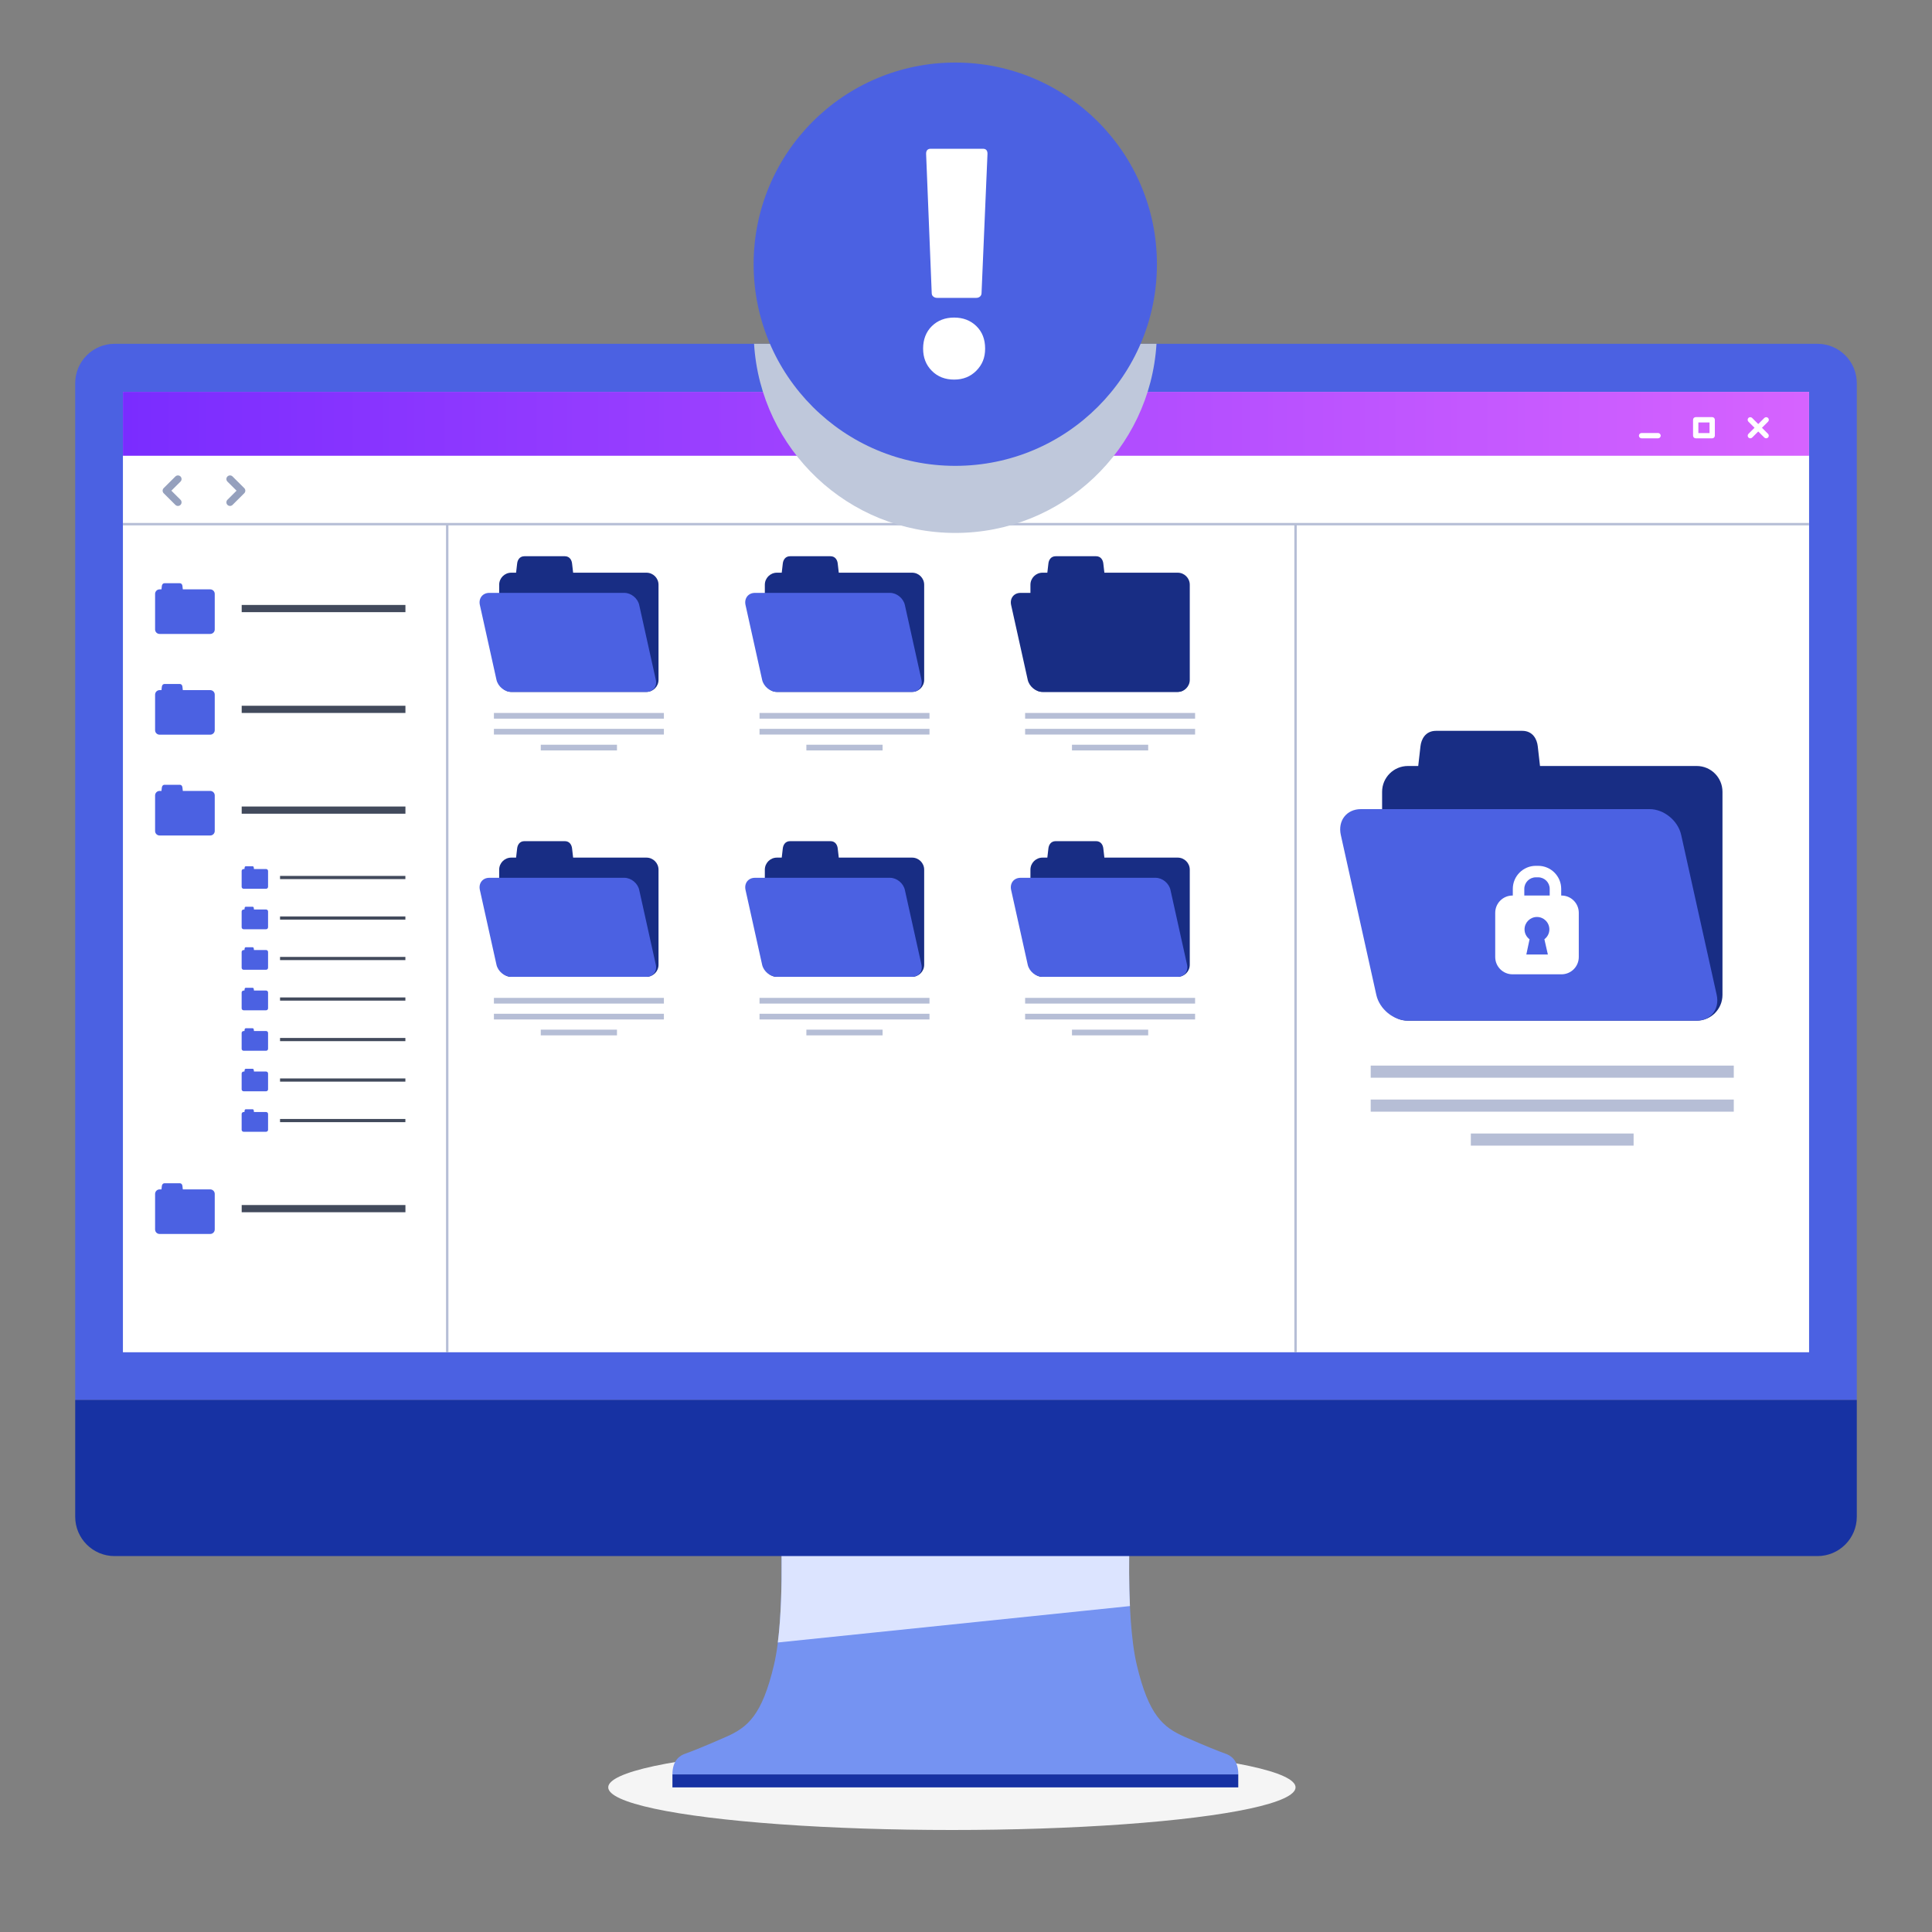 <?xml version="1.0" encoding="UTF-8"?>
<svg xmlns="http://www.w3.org/2000/svg" xmlns:xlink="http://www.w3.org/1999/xlink" viewBox="0 0 400 400">
  <rect x="0" y="0" width="400" height="400" fill="#808080" stroke="none"/>
  <defs>
    <style>
      .cls-1 {
        fill: #4b61e2;
      }

      .cls-2 {
        stroke: #95a0bd;
        stroke-linecap: round;
        stroke-linejoin: round;
        stroke-width: 1.5px;
      }

      .cls-2, .cls-3 {
        fill: none;
      }

      .cls-4 {
        fill: #fff;
      }

      .cls-5 {
        fill: #1732a3;
      }

      .cls-6 {
        fill: #424a5c;
      }

      .cls-7 {
        fill: #dce4ff;
      }

      .cls-8 {
        fill: #182d84;
      }

      .cls-9 {
        isolation: isolate;
      }

      .cls-10 {
        fill: #b6bed6;
      }

      .cls-11 {
        fill: #7593f2;
      }

      .cls-12 {
        fill: #bfc8db;
        mix-blend-mode: multiply;
      }

      .cls-13 {
        fill: #f5f5f5;
      }

      .cls-3 {
        stroke: #b6bed6;
        stroke-miterlimit: 10;
        stroke-width: .5px;
      }

      .cls-14 {
        fill: url(#linear-gradient);
      }
    </style>
    <linearGradient id="linear-gradient" x1="25.45" y1="87.74" x2="374.54" y2="87.74" gradientUnits="userSpaceOnUse">
      <stop offset="0" stop-color="#7a2cff"/>
      <stop offset="1" stop-color="#d663ff"/>
    </linearGradient>
  </defs>
  <g class="cls-9">
    <g id="Layer_1" data-name="Layer 1">
      <ellipse class="cls-13" cx="197.08" cy="370.05" rx="71.15" ry="8.83"/>
      <g>
        <path class="cls-11" d="M256.38,367.37c0-3.06-1.67-3.96-2.73-4.32-1.06-.36-3.99-1.52-8.41-3.47-4.43-1.96-7.41-4.43-9.88-14.87-2.47-10.44-1.32-30.91-1.32-30.91h-72.48s1.15,20.46-1.32,30.91c-2.47,10.45-5.45,12.91-9.88,14.87-4.42,1.95-7.36,3.11-8.41,3.47-1.06.36-2.73,1.26-2.73,4.32h117.15Z"/>
        <path class="cls-7" d="M233.94,332.53c-.43-9.32.1-18.74.1-18.74h-72.48s.86,15.37-.52,26.27l72.9-7.54Z"/>
        <path class="cls-1" d="M384.43,79.33c0-4.5-3.65-8.15-8.15-8.15H23.72c-4.5,0-8.15,3.65-8.15,8.15v210.53h368.86V79.33Z"/>
        <path class="cls-5" d="M15.57,289.85v24.17c0,4.5,3.65,8.15,8.15,8.15h352.56c4.5,0,8.15-3.65,8.15-8.15v-24.17H15.57Z"/>
        <rect class="cls-5" x="139.22" y="367.37" width="117.15" height="2.69"/>
        <rect class="cls-4" x="25.45" y="81.13" width="349.1" height="198.84"/>
        <rect class="cls-14" x="25.45" y="81.13" width="349.1" height="13.23"/>
        <path class="cls-4" d="M362.39,90.75c-.14,0-.28-.05-.39-.16-.21-.21-.21-.56,0-.77l3.29-3.29c.21-.21.56-.21.77,0,.21.21.21.56,0,.77l-3.29,3.29c-.11.11-.25.16-.39.16Z"/>
        <path class="cls-4" d="M365.67,90.75c-.14,0-.28-.05-.39-.16l-3.29-3.29c-.21-.21-.21-.56,0-.77s.56-.21.77,0l3.29,3.29c.21.21.21.56,0,.77-.11.11-.25.16-.39.16Z"/>
        <path class="cls-4" d="M354.49,90.75h-3.41c-.3,0-.55-.25-.55-.55v-3.29c0-.3.24-.55.55-.55h3.41c.3,0,.55.24.55.55v3.29c0,.3-.25.55-.55.55ZM351.63,89.66h2.31v-2.19h-2.31v2.19Z"/>
        <path class="cls-4" d="M343.28,90.75h-3.41c-.3,0-.55-.25-.55-.55s.25-.55.55-.55h3.41c.3,0,.55.25.55.55s-.25.55-.55.55Z"/>
        <line class="cls-3" x1="25.45" y1="108.52" x2="374.54" y2="108.52"/>
        <polyline class="cls-2" points="36.84 99.18 34.42 101.59 36.84 104"/>
        <polyline class="cls-2" points="47.62 99.18 50.04 101.59 47.62 104"/>
        <line class="cls-3" x1="92.59" y1="108.52" x2="92.59" y2="279.97"/>
        <line class="cls-3" x1="268.23" y1="108.52" x2="268.23" y2="279.97"/>
        <path class="cls-1" d="M43.53,122.02h-5.68l-.08-.71c-.03-.25-.17-.56-.57-.56h-3.12c-.39,0-.54.32-.57.56l-.08.71h-.38c-.52,0-.94.42-.94.94v7.36c0,.52.42.93.94.93h10.47c.52,0,.94-.42.94-.93v-7.36c0-.52-.42-.94-.94-.94Z"/>
        <rect class="cls-6" x="50.04" y="125.25" width="33.9" height="1.49"/>
        <path class="cls-1" d="M43.53,142.88h-5.68l-.08-.71c-.03-.25-.17-.56-.57-.56h-3.12c-.39,0-.54.32-.57.56l-.08.71h-.38c-.52,0-.94.42-.94.94v7.36c0,.52.42.93.94.93h10.47c.52,0,.94-.42.94-.93v-7.36c0-.52-.42-.94-.94-.94Z"/>
        <rect class="cls-6" x="50.04" y="146.12" width="33.9" height="1.49"/>
        <path class="cls-1" d="M43.53,163.75h-5.68l-.08-.71c-.03-.25-.17-.56-.57-.56h-3.12c-.39,0-.54.32-.57.56l-.08.71h-.38c-.52,0-.94.42-.94.94v7.36c0,.52.42.93.94.93h10.47c.52,0,.94-.42.94-.93v-7.36c0-.52-.42-.94-.94-.94Z"/>
        <rect class="cls-6" x="50.04" y="166.98" width="33.9" height="1.49"/>
        <path class="cls-1" d="M43.53,246.25h-5.68l-.08-.71c-.03-.25-.17-.56-.57-.56h-3.12c-.39,0-.54.32-.57.56l-.08.71h-.38c-.52,0-.94.42-.94.94v7.36c0,.52.42.93.94.93h10.47c.52,0,.94-.42.94-.93v-7.36c0-.52-.42-.94-.94-.94Z"/>
        <rect class="cls-6" x="50.04" y="249.49" width="33.9" height="1.49"/>
        <path class="cls-1" d="M55.1,179.92h-2.52l-.04-.32c-.01-.11-.08-.25-.25-.25h-1.39c-.17,0-.24.14-.25.25l-.04.32h-.17c-.23,0-.41.19-.41.41v3.27c0,.23.19.41.41.41h4.65c.23,0,.41-.19.41-.41v-3.27c0-.23-.19-.41-.41-.41Z"/>
        <rect class="cls-6" x="57.98" y="181.35" width="25.95" height=".66"/>
        <path class="cls-1" d="M55.1,188.3h-2.52l-.04-.32c-.01-.11-.08-.25-.25-.25h-1.39c-.17,0-.24.14-.25.25l-.04.32h-.17c-.23,0-.41.19-.41.41v3.27c0,.23.19.41.41.41h4.65c.23,0,.41-.19.41-.41v-3.27c0-.23-.19-.41-.41-.41Z"/>
        <rect class="cls-6" x="57.98" y="189.74" width="25.95" height=".66"/>
        <path class="cls-1" d="M55.1,196.69h-2.52l-.04-.32c-.01-.11-.08-.25-.25-.25h-1.39c-.17,0-.24.14-.25.25l-.04.32h-.17c-.23,0-.41.19-.41.41v3.27c0,.23.19.41.41.41h4.65c.23,0,.41-.19.41-.41v-3.27c0-.23-.19-.41-.41-.41Z"/>
        <rect class="cls-6" x="57.98" y="198.12" width="25.95" height=".66"/>
        <path class="cls-1" d="M55.1,205.08h-2.52l-.04-.32c-.01-.11-.08-.25-.25-.25h-1.39c-.17,0-.24.14-.25.25l-.04.32h-.17c-.23,0-.41.19-.41.41v3.27c0,.23.19.41.41.41h4.65c.23,0,.41-.19.41-.41v-3.27c0-.23-.19-.41-.41-.41Z"/>
        <rect class="cls-6" x="57.98" y="206.51" width="25.95" height=".66"/>
        <path class="cls-1" d="M55.1,213.46h-2.52l-.04-.32c-.01-.11-.08-.25-.25-.25h-1.39c-.17,0-.24.14-.25.25l-.04.32h-.17c-.23,0-.41.19-.41.41v3.27c0,.23.19.41.41.41h4.65c.23,0,.41-.19.41-.41v-3.27c0-.23-.19-.41-.41-.41Z"/>
        <rect class="cls-6" x="57.98" y="214.9" width="25.95" height=".66"/>
        <path class="cls-1" d="M55.1,221.85h-2.52l-.04-.32c-.01-.11-.08-.25-.25-.25h-1.39c-.17,0-.24.14-.25.25l-.04.32h-.17c-.23,0-.41.19-.41.41v3.27c0,.23.19.41.41.41h4.65c.23,0,.41-.19.41-.41v-3.27c0-.23-.19-.41-.41-.41Z"/>
        <rect class="cls-6" x="57.98" y="223.28" width="25.95" height=".66"/>
        <path class="cls-1" d="M55.1,230.23h-2.52l-.04-.32c-.01-.11-.08-.25-.25-.25h-1.39c-.17,0-.24.14-.25.25l-.04.32h-.17c-.23,0-.41.19-.41.41v3.27c0,.23.19.41.41.41h4.65c.23,0,.41-.19.41-.41v-3.27c0-.23-.19-.41-.41-.41Z"/>
        <rect class="cls-6" x="57.98" y="231.67" width="25.95" height=".66"/>
        <path class="cls-8" d="M133.84,118.57h-15.18l-.22-1.9c-.07-.66-.46-1.51-1.51-1.51h-8.34c-1.06,0-1.45.85-1.52,1.51l-.22,1.9h-1c-1.38,0-2.5,1.12-2.5,2.5v19.68c0,1.38,1.12,2.5,2.5,2.5h27.99c1.38,0,2.5-1.12,2.5-2.5v-19.68c0-1.38-1.12-2.5-2.5-2.5Z"/>
        <path class="cls-1" d="M129.29,122.75h-27.99c-1.38,0-2.25,1.12-1.95,2.5l3.44,15.5c.31,1.38,1.67,2.5,3.05,2.5h27.99c1.38,0,2.25-1.12,1.95-2.5l-3.44-15.5c-.31-1.38-1.67-2.5-3.06-2.5Z"/>
        <rect class="cls-10" x="102.26" y="147.61" width="35.19" height="1.18"/>
        <rect class="cls-10" x="102.26" y="150.9" width="35.19" height="1.18"/>
        <rect class="cls-10" x="111.96" y="154.19" width="15.78" height="1.18"/>
        <path class="cls-8" d="M188.84,118.57h-15.18l-.22-1.9c-.07-.66-.46-1.51-1.51-1.51h-8.34c-1.06,0-1.45.85-1.52,1.51l-.22,1.9h-1c-1.38,0-2.5,1.12-2.5,2.5v19.68c0,1.38,1.12,2.5,2.5,2.5h27.99c1.38,0,2.5-1.12,2.5-2.5v-19.68c0-1.38-1.12-2.5-2.5-2.5Z"/>
        <path class="cls-1" d="M184.29,122.75h-27.99c-1.38,0-2.25,1.12-1.95,2.5l3.44,15.5c.31,1.38,1.67,2.5,3.05,2.5h27.99c1.38,0,2.25-1.12,1.95-2.5l-3.44-15.5c-.31-1.38-1.67-2.5-3.06-2.5Z"/>
        <rect class="cls-10" x="157.25" y="147.61" width="35.19" height="1.18"/>
        <rect class="cls-10" x="157.25" y="150.9" width="35.19" height="1.18"/>
        <rect class="cls-10" x="166.95" y="154.19" width="15.78" height="1.18"/>
        <path class="cls-8" d="M243.83,118.57h-15.18l-.22-1.9c-.07-.66-.46-1.51-1.51-1.51h-8.34c-1.06,0-1.45.85-1.52,1.51l-.22,1.9h-1c-1.38,0-2.5,1.12-2.5,2.5v19.68c0,1.38,1.12,2.5,2.5,2.5h27.99c1.38,0,2.5-1.12,2.5-2.5v-19.68c0-1.38-1.12-2.5-2.5-2.5Z"/>
        <path class="cls-8" d="M239.28,122.75h-27.99c-1.38,0-2.25,1.12-1.95,2.5l3.44,15.5c.31,1.38,1.67,2.5,3.05,2.5h27.99c1.38,0,2.25-1.12,1.95-2.5l-3.44-15.5c-.31-1.38-1.67-2.5-3.06-2.5Z"/>
        <rect class="cls-10" x="212.24" y="147.61" width="35.19" height="1.18"/>
        <rect class="cls-10" x="212.24" y="150.9" width="35.19" height="1.18"/>
        <rect class="cls-10" x="221.94" y="154.19" width="15.78" height="1.18"/>
        <path class="cls-8" d="M133.84,177.56h-15.18l-.22-1.9c-.07-.66-.46-1.51-1.51-1.51h-8.34c-1.06,0-1.45.85-1.52,1.51l-.22,1.9h-1c-1.38,0-2.5,1.12-2.5,2.5v19.68c0,1.38,1.12,2.5,2.5,2.5h27.99c1.38,0,2.5-1.12,2.5-2.5v-19.68c0-1.38-1.12-2.5-2.5-2.5Z"/>
        <path class="cls-1" d="M129.29,181.74h-27.99c-1.38,0-2.25,1.12-1.95,2.5l3.44,15.5c.31,1.38,1.67,2.5,3.05,2.5h27.99c1.38,0,2.25-1.12,1.95-2.5l-3.44-15.5c-.31-1.38-1.67-2.5-3.06-2.5Z"/>
        <rect class="cls-10" x="102.26" y="206.6" width="35.19" height="1.18"/>
        <rect class="cls-10" x="102.26" y="209.89" width="35.19" height="1.18"/>
        <rect class="cls-10" x="111.96" y="213.18" width="15.78" height="1.18"/>
        <path class="cls-8" d="M188.84,177.56h-15.18l-.22-1.9c-.07-.66-.46-1.51-1.51-1.51h-8.34c-1.06,0-1.45.85-1.52,1.51l-.22,1.9h-1c-1.38,0-2.5,1.12-2.5,2.5v19.68c0,1.38,1.12,2.5,2.5,2.5h27.99c1.38,0,2.5-1.12,2.5-2.5v-19.68c0-1.38-1.12-2.5-2.5-2.5Z"/>
        <path class="cls-1" d="M184.29,181.74h-27.99c-1.38,0-2.25,1.12-1.95,2.5l3.44,15.5c.31,1.38,1.67,2.5,3.05,2.5h27.99c1.38,0,2.25-1.12,1.95-2.5l-3.44-15.5c-.31-1.38-1.67-2.5-3.06-2.5Z"/>
        <rect class="cls-10" x="157.25" y="206.6" width="35.19" height="1.18"/>
        <rect class="cls-10" x="157.25" y="209.89" width="35.19" height="1.18"/>
        <rect class="cls-10" x="166.95" y="213.18" width="15.78" height="1.18"/>
        <path class="cls-8" d="M243.83,177.56h-15.18l-.22-1.9c-.07-.66-.46-1.51-1.51-1.51h-8.34c-1.06,0-1.45.85-1.52,1.51l-.22,1.9h-1c-1.38,0-2.5,1.12-2.5,2.5v19.68c0,1.38,1.12,2.5,2.5,2.5h27.99c1.38,0,2.5-1.12,2.5-2.5v-19.68c0-1.38-1.12-2.5-2.5-2.5Z"/>
        <path class="cls-1" d="M239.28,181.74h-27.99c-1.38,0-2.25,1.12-1.95,2.5l3.44,15.5c.31,1.38,1.67,2.5,3.05,2.5h27.99c1.38,0,2.25-1.12,1.95-2.5l-3.44-15.5c-.31-1.38-1.67-2.5-3.06-2.5Z"/>
        <rect class="cls-10" x="212.24" y="206.6" width="35.19" height="1.18"/>
        <rect class="cls-10" x="212.24" y="209.89" width="35.19" height="1.18"/>
        <rect class="cls-10" x="221.94" y="213.18" width="15.78" height="1.18"/>
        <path class="cls-8" d="M351.27,158.59h-32.43l-.46-4.06c-.15-1.41-.98-3.22-3.23-3.22h-17.82c-2.26,0-3.09,1.81-3.24,3.22l-.46,4.06h-2.14c-2.95,0-5.34,2.4-5.34,5.34v42.05c0,2.95,2.39,5.34,5.34,5.34h59.79c2.95,0,5.34-2.39,5.34-5.34v-42.05c0-2.95-2.39-5.34-5.34-5.34Z"/>
        <path class="cls-1" d="M341.55,167.52h-59.79c-2.96,0-4.81,2.39-4.16,5.34l7.35,33.11c.65,2.95,3.57,5.34,6.52,5.34h59.79c2.95,0,4.81-2.39,4.16-5.34l-7.35-33.11c-.65-2.95-3.58-5.34-6.53-5.34Z"/>
        <path class="cls-4" d="M323.29,185.41h-.06v-1.38c0-2.63-2.14-4.77-4.77-4.77h-.48c-2.63,0-4.77,2.14-4.77,4.77v1.38h-.06c-1.98,0-3.58,1.6-3.58,3.58v9.15c0,1.98,1.6,3.58,3.58,3.58h10.14c1.98,0,3.58-1.6,3.58-3.58v-9.15c0-1.98-1.6-3.58-3.58-3.58ZM320.48,197.62h-4.47l.67-3.15c-.63-.47-1.04-1.21-1.04-2.05,0-1.42,1.15-2.57,2.57-2.57s2.57,1.15,2.57,2.57c0,.84-.41,1.57-1.03,2.04l.72,3.16ZM320.85,185.41h-5.26v-1.38c0-1.32,1.07-2.39,2.39-2.39h.48c1.32,0,2.39,1.07,2.39,2.39v1.38Z"/>
        <rect class="cls-10" x="283.79" y="220.62" width="75.17" height="2.51"/>
        <rect class="cls-10" x="283.79" y="227.65" width="75.17" height="2.51"/>
        <rect class="cls-10" x="304.52" y="234.68" width="33.7" height="2.51"/>
        <path class="cls-12" d="M239.44,71.18h-83.32c1.34,21.85,19.47,39.16,41.66,39.16s40.33-17.31,41.66-39.16Z"/>
        <circle class="cls-1" cx="197.78" cy="54.7" r="41.75"/>
        <path class="cls-4" d="M192.93,76.78c-1.21-1.21-1.81-2.74-1.81-4.61s.6-3.46,1.81-4.65c1.21-1.18,2.74-1.77,4.61-1.77s3.4.59,4.61,1.77c1.21,1.18,1.81,2.73,1.81,4.65s-.61,3.34-1.81,4.57c-1.21,1.23-2.74,1.85-4.61,1.85s-3.41-.6-4.61-1.81ZM193.21,61.39c-.21-.18-.31-.43-.31-.75l-1.16-28.81c0-.68.32-1.03.96-1.03h10.79c.64,0,.96.34.96,1.03l-1.23,28.81c0,.32-.11.57-.31.75-.2.18-.47.28-.78.28h-8.12c-.32,0-.58-.09-.78-.28Z"/>
      </g>
    </g>
  </g>
</svg>